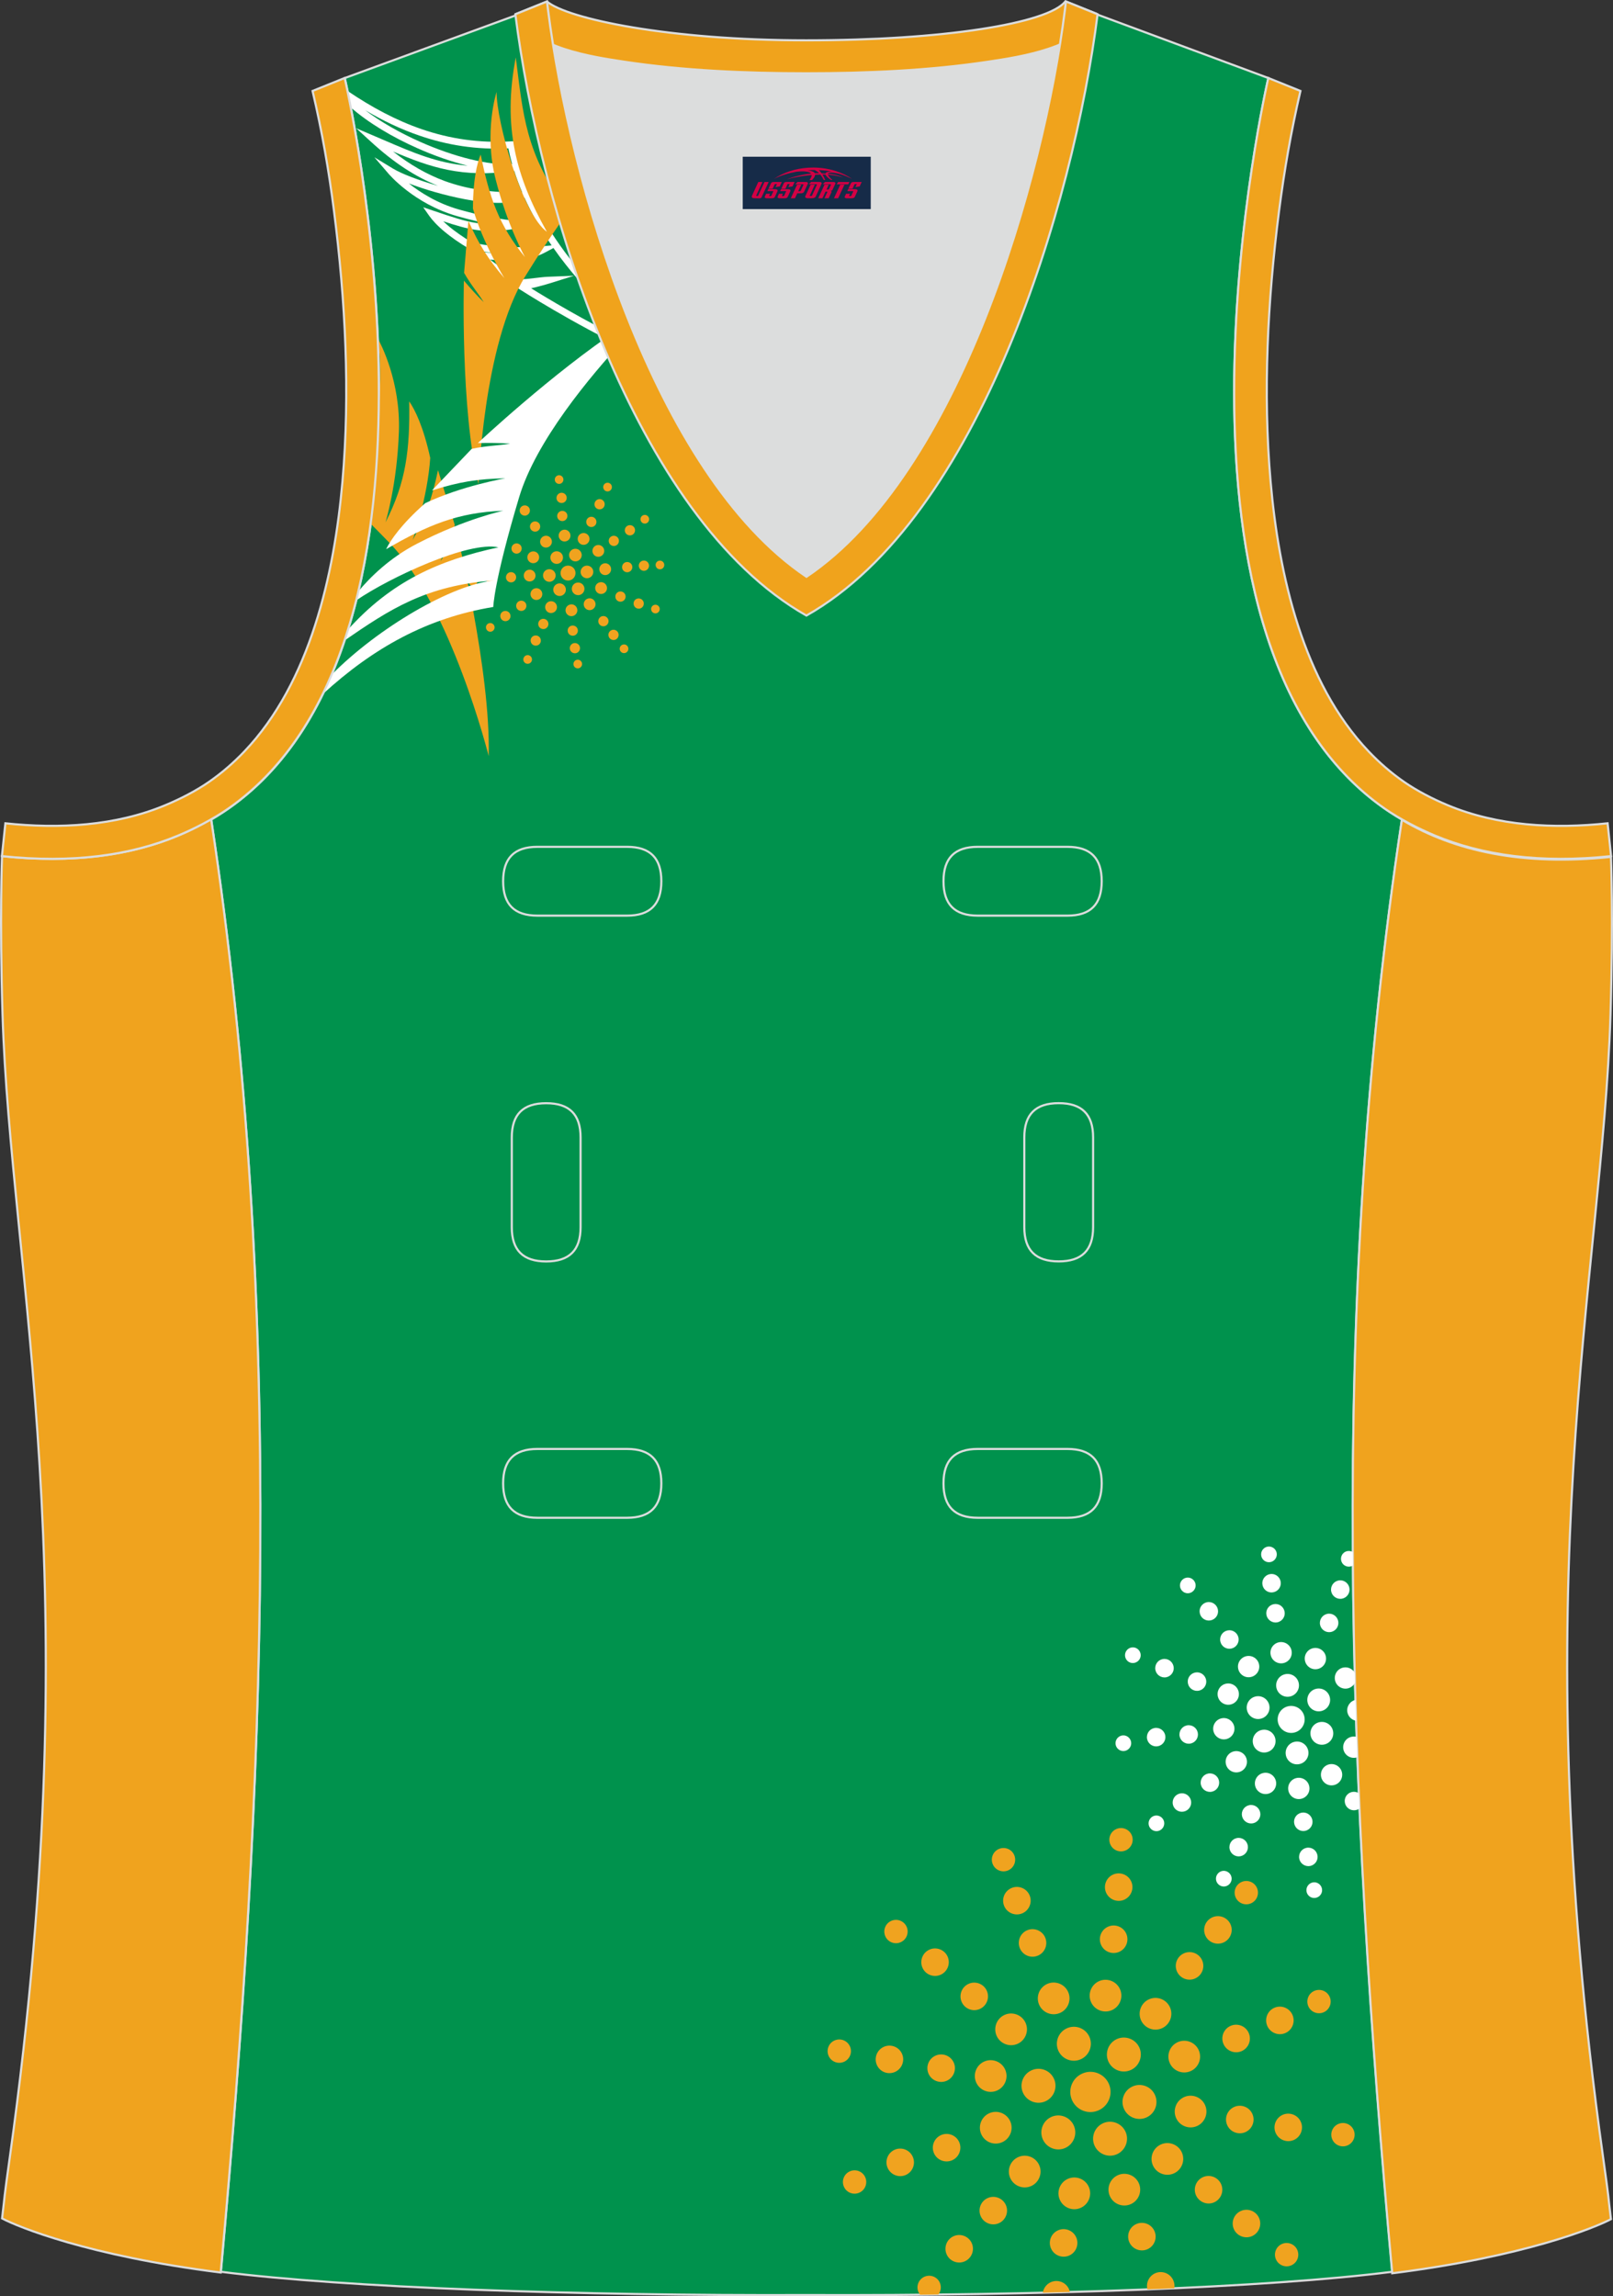 <?xml version="1.0" encoding="utf-8"?>
<!-- Generator: Adobe Illustrator 19.0.0, SVG Export Plug-In . SVG Version: 6.00 Build 0)  -->
<svg xmlns="http://www.w3.org/2000/svg" xmlns:xlink="http://www.w3.org/1999/xlink" version="1.1" id="图层_1" x="0px" y="0px" width="302.41px" height="430.42px" viewBox="0 0 302.41 430.42" enable-background="new 0 0 302.41 430.42" xml:space="preserve">
<rect x="0" y="0" width="302.41" height="430.42" fill="#333333" stroke="none"/>
<g id="XMLID_20_">
	<path id="XMLID_23_" fill="#00924D" stroke="#DCDDDD" stroke-width="0.4" stroke-miterlimit="22.926" d="M101.8,1.01L64.64,14.63   c0,0,25.43,109.52-25.04,139.01c13.91,91.93,10.01,182.4,1.81,272.21c23.36,2.98,66.59,4.52,109.81,4.36   c43.22,0.17,86.44-1.37,109.81-4.36c-8.2-89.81-12.11-180.28,1.81-272.21c-50.47-29.5-25.04-139.01-25.04-139.01l-37-13.73   l-11.74,8.47l-40.26,2.38l-33.12-3.11L101.8,1.01z"/>
	<path fill="#DCDDDD" d="M151.21,108.12c26.92-18.11,42.35-67.47,47.53-99.78c-4.43,1.88-9.9,2.69-13.42,3.22   c-11.14,1.68-22.91,2.18-34.17,2.18c-11.26,0-23.02-0.5-34.17-2.18c-3.48-0.52-8.88-1.32-13.28-3.16   C108.88,40.71,124.31,90.02,151.21,108.12z"/>
	<path fill="#F0A31E" stroke="#DCDDDD" stroke-width="0.4" stroke-miterlimit="22.926" d="M262.83,153.67   c9.87,5.89,22.68,8.69,39.2,6.95c0,0,0.46,11.69-0.09,29.57c-1.51,49.08-16.57,105.44-1.41,214.04c1.31,9.36,0.84,6.4,1.49,11.76   c-3,1.58-16.16,7.01-41,10.14C252.81,336.24,248.89,245.69,262.83,153.67z"/>
	<path fill="#F0A31C" stroke="#DCDDDD" stroke-width="0.4" stroke-miterlimit="22.926" d="M205.5,2.55l-0.13,0.28   c-2.78,6.16-14.16,7.84-20.06,8.73c-11.14,1.68-22.91,2.18-34.17,2.18c-11.26,0-23.02-0.5-34.17-2.18   c-5.9-0.89-17.28-2.56-20.06-8.73L96.81,2.6c1.13-0.45,1.64-0.66,5.74-2.31c3.85,3.24,22.89,7.27,48.59,7.27s45.26-3.15,48.59-7.27   l0.15,0.01C204.02,1.96,202.5,1.35,205.5,2.55z"/>
	<g>
		<path fill="#F0A31F" d="M195.52,401.05c-0.73-1.6-0.02-3.49,1.57-4.22s3.49-0.02,4.22,1.58c0.73,1.6,0.02,3.49-1.57,4.22    S196.25,402.65,195.52,401.05L195.52,401.05z M172.49,430.15c1.15-0.01,2.3-0.02,3.44-0.04c0.48-0.62,0.6-1.48,0.26-2.24    c-0.5-1.1-1.8-1.58-2.9-1.08s-1.58,1.8-1.08,2.9C172.28,429.86,172.38,430.01,172.49,430.15L172.49,430.15z M195.51,429.77    c1.71-0.04,3.4-0.08,5.08-0.13c-0.04-0.18-0.1-0.37-0.18-0.55c-0.59-1.3-2.12-1.87-3.42-1.28    C196.17,428.19,195.64,428.94,195.51,429.77L195.51,429.77z M215.12,429.15c1.7-0.07,3.38-0.14,5.04-0.21    c0.09-0.5,0.03-1.02-0.2-1.52c-0.59-1.3-2.12-1.87-3.42-1.28C215.39,426.68,214.81,427.96,215.12,429.15L215.12,429.15z     M186.15,349.51c-0.5-1.1-0.02-2.4,1.08-2.9s2.4-0.02,2.9,1.08c0.5,1.1,0.02,2.4-1.08,2.9S186.65,350.61,186.15,349.51    L186.15,349.51z M208.18,345.77c-0.5-1.1-0.02-2.4,1.08-2.9c1.1-0.5,2.4-0.02,2.9,1.08c0.5,1.1,0.02,2.4-1.08,2.9    S208.68,346.87,208.18,345.77L208.18,345.77z M231.67,355.69c-0.5-1.1-0.02-2.4,1.08-2.9s2.4-0.02,2.9,1.08s0.02,2.4-1.08,2.9    S232.17,356.79,231.67,355.69L231.67,355.69z M245.3,376.11c-0.5-1.1-0.02-2.4,1.08-2.9s2.4-0.02,2.9,1.08s0.02,2.4-1.08,2.9    S245.8,377.21,245.3,376.11L245.3,376.11z M249.79,401.06c-0.5-1.1-0.02-2.4,1.08-2.9s2.4-0.02,2.9,1.08s0.02,2.4-1.08,2.9    S250.29,402.16,249.79,401.06L249.79,401.06z M239.23,423.55c-0.5-1.1-0.02-2.4,1.08-2.9c1.1-0.5,2.4-0.02,2.9,1.08    c0.5,1.1,0.02,2.4-1.08,2.9S239.73,424.65,239.23,423.55L239.23,423.55z M158.23,409.93c-0.5-1.1-0.02-2.4,1.08-2.9    s2.4-0.02,2.9,1.08c0.5,1.1,0.02,2.4-1.08,2.9C160.03,411.52,158.73,411.03,158.23,409.93L158.23,409.93z M155.36,385.4    c-0.5-1.1-0.02-2.4,1.08-2.9s2.4-0.02,2.9,1.08c0.5,1.1,0.02,2.4-1.08,2.9C157.16,386.98,155.86,386.5,155.36,385.4L155.36,385.4z     M165.99,362.98c-0.5-1.1-0.02-2.4,1.08-2.9s2.4-0.02,2.9,1.08c0.5,1.1,0.02,2.4-1.08,2.9    C167.79,364.57,166.49,364.08,165.99,362.98L165.99,362.98z M188.3,357.36c-0.59-1.3-0.02-2.83,1.28-3.42    c1.29-0.59,2.83-0.02,3.42,1.27s0.02,2.83-1.27,3.42S188.89,358.66,188.3,357.36L188.3,357.36z M207.39,354.82    c-0.59-1.3-0.02-2.83,1.27-3.42c1.3-0.59,2.83-0.02,3.42,1.27s0.02,2.83-1.27,3.42S207.98,356.11,207.39,354.82L207.39,354.82z     M225.99,362.84c-0.59-1.3-0.02-2.83,1.28-3.42c1.29-0.59,2.83-0.02,3.42,1.27s0.02,2.83-1.27,3.42S226.58,364.14,225.99,362.84    L225.99,362.84z M237.61,379.8c-0.59-1.3-0.02-2.83,1.27-3.42c1.3-0.59,2.83-0.02,3.42,1.28s0.02,2.83-1.27,3.42    C239.73,381.67,238.2,381.1,237.61,379.8L237.61,379.8z M239.18,399.86c-0.59-1.3-0.02-2.83,1.27-3.42s2.83-0.02,3.42,1.27    s0.02,2.83-1.27,3.42C241.31,401.72,239.78,401.15,239.18,399.86L239.18,399.86z M231.34,417.88c-0.59-1.3-0.02-2.83,1.28-3.42    c1.3-0.59,2.83-0.02,3.42,1.27c0.59,1.3,0.02,2.83-1.27,3.42S231.93,419.18,231.34,417.88L231.34,417.88z M177.49,422.61    c-0.59-1.3-0.02-2.83,1.27-3.42s2.83-0.02,3.42,1.27s0.02,2.83-1.27,3.42S178.08,423.91,177.49,422.61L177.49,422.61z     M166.43,406.41c-0.59-1.3-0.02-2.83,1.27-3.42c1.3-0.59,2.83-0.02,3.42,1.28s0.02,2.83-1.27,3.42    C168.55,408.28,167.02,407.7,166.43,406.41L166.43,406.41z M164.41,387.11c-0.59-1.3-0.02-2.83,1.27-3.42    c1.3-0.59,2.83-0.02,3.42,1.27s0.02,2.83-1.28,3.42S165,388.41,164.41,387.11L164.41,387.11z M172.96,368.89    c-0.59-1.3-0.02-2.83,1.27-3.42s2.83-0.02,3.42,1.27s0.02,2.83-1.27,3.42C175.08,370.75,173.55,370.18,172.96,368.89    L172.96,368.89z M191.24,365.28c-0.59-1.3-0.02-2.83,1.27-3.42s2.83-0.02,3.42,1.28s0.02,2.83-1.28,3.42    C193.36,367.15,191.83,366.58,191.24,365.28L191.24,365.28z M206.44,364.59c-0.59-1.3-0.02-2.83,1.28-3.42    c1.29-0.59,2.83-0.02,3.42,1.27c0.59,1.3,0.02,2.83-1.27,3.42S207.03,365.89,206.44,364.59L206.44,364.59z M220.67,369.58    c-0.59-1.3-0.02-2.83,1.28-3.42s2.83-0.02,3.42,1.28s0.02,2.83-1.28,3.42C222.79,371.45,221.26,370.88,220.67,369.58    L220.67,369.58z M229.4,383.19c-0.59-1.3-0.02-2.83,1.28-3.42c1.3-0.59,2.83-0.02,3.42,1.28c0.59,1.3,0.02,2.83-1.27,3.42    S229.99,384.49,229.4,383.19L229.4,383.19z M230.09,398.38c-0.59-1.3-0.02-2.83,1.28-3.42c1.29-0.59,2.83-0.02,3.42,1.28    c0.59,1.3,0.02,2.83-1.27,3.42S230.68,399.68,230.09,398.38L230.09,398.38z M224.24,411.54c-0.59-1.3-0.02-2.83,1.27-3.42    s2.83-0.02,3.42,1.28c0.59,1.3,0.02,2.83-1.27,3.42S224.84,412.83,224.24,411.54L224.24,411.54z M211.74,420.33    c-0.59-1.3-0.02-2.83,1.27-3.42c1.3-0.59,2.83-0.02,3.42,1.28c0.59,1.3,0.02,2.83-1.27,3.42    C213.87,422.2,212.33,421.63,211.74,420.33L211.74,420.33z M197.06,421.51c-0.59-1.3-0.02-2.83,1.28-3.42    c1.29-0.59,2.83-0.02,3.42,1.28c0.59,1.3,0.02,2.83-1.27,3.42C199.18,423.38,197.65,422.8,197.06,421.51L197.06,421.51z     M183.88,415.46c-0.59-1.3-0.02-2.83,1.27-3.42s2.83-0.02,3.42,1.27s0.02,2.83-1.27,3.42S184.47,416.75,183.88,415.46    L183.88,415.46z M175.12,403.66c-0.59-1.3-0.02-2.83,1.28-3.42c1.29-0.59,2.83-0.02,3.42,1.27s0.02,2.83-1.27,3.42    S175.71,404.96,175.12,403.66L175.12,403.66z M174.1,388.76c-0.59-1.3-0.02-2.83,1.28-3.42c1.29-0.59,2.83-0.02,3.42,1.27    s0.02,2.83-1.27,3.42S174.69,390.05,174.1,388.76L174.1,388.76z M180.31,375.3c-0.59-1.3-0.02-2.83,1.27-3.42s2.83-0.02,3.42,1.27    s0.02,2.83-1.27,3.42C182.43,377.17,180.9,376.59,180.31,375.3L180.31,375.3z M186.86,381.64c-0.68-1.49-0.02-3.26,1.47-3.94    c1.49-0.68,3.26-0.02,3.94,1.47c0.68,1.49,0.02,3.26-1.47,3.94C189.31,383.79,187.54,383.13,186.86,381.64L186.86,381.64z     M194.84,375.84c-0.68-1.49-0.02-3.26,1.47-3.94s3.26-0.02,3.94,1.47c0.68,1.49,0.02,3.26-1.47,3.94    C197.29,377.99,195.53,377.33,194.84,375.84L194.84,375.84z M204.56,375.32c-0.68-1.49-0.02-3.26,1.47-3.94s3.26-0.02,3.94,1.47    c0.68,1.49,0.02,3.26-1.47,3.94C207,377.47,205.24,376.81,204.56,375.32L204.56,375.32z M213.93,378.72    c-0.68-1.49-0.02-3.26,1.47-3.94c1.49-0.68,3.26-0.02,3.94,1.47c0.68,1.49,0.02,3.26-1.47,3.94    C216.38,380.87,214.62,380.22,213.93,378.72L213.93,378.72z M219.32,386.75c-0.68-1.49-0.02-3.26,1.47-3.94    c1.49-0.68,3.26-0.02,3.94,1.47c0.68,1.49,0.02,3.26-1.47,3.94C221.77,388.9,220,388.24,219.32,386.75L219.32,386.75z     M220.51,397.05c-0.68-1.49-0.02-3.26,1.47-3.94c1.49-0.68,3.26-0.02,3.94,1.47c0.68,1.49,0.02,3.26-1.47,3.94    C222.95,399.2,221.19,398.54,220.51,397.05L220.51,397.05z M216.16,405.93c-0.68-1.49-0.02-3.26,1.47-3.94    c1.49-0.68,3.26-0.02,3.94,1.47c0.68,1.49,0.02,3.26-1.47,3.94C218.6,408.08,216.84,407.42,216.16,405.93L216.16,405.93z     M208.09,411.69c-0.68-1.49-0.02-3.26,1.47-3.94c1.49-0.68,3.26-0.02,3.94,1.47c0.68,1.49,0.02,3.26-1.47,3.94    C210.54,413.84,208.77,413.19,208.09,411.69L208.09,411.69z M198.71,412.38c-0.68-1.49-0.02-3.26,1.47-3.94s3.26-0.02,3.94,1.47    c0.68,1.49,0.02,3.26-1.47,3.94C201.16,414.54,199.39,413.88,198.71,412.38L198.71,412.38z M189.41,408.3    c-0.68-1.49-0.02-3.26,1.47-3.94c1.49-0.68,3.26-0.02,3.94,1.47c0.68,1.49,0.02,3.26-1.47,3.94    C191.86,410.45,190.09,409.79,189.41,408.3L189.41,408.3z M183.98,400.08c-0.68-1.49-0.02-3.26,1.47-3.94    c1.49-0.68,3.26-0.02,3.94,1.47c0.68,1.49,0.02,3.26-1.47,3.94C186.42,402.23,184.66,401.58,183.98,400.08L183.98,400.08z     M183.03,390.39c-0.68-1.49-0.02-3.26,1.47-3.94c1.49-0.68,3.26-0.02,3.94,1.47c0.68,1.49,0.02,3.26-1.47,3.94    C185.48,392.54,183.71,391.88,183.03,390.39L183.03,390.39z M201,393.71c0.87,1.89,3.1,2.73,5,1.86c1.9-0.86,2.73-3.1,1.87-5    c-0.87-1.89-3.1-2.73-5-1.86C200.97,389.57,200.14,391.81,201,393.71L201,393.71z M205.22,402.23c-0.73-1.6-0.02-3.49,1.57-4.22    s3.49-0.02,4.22,1.57s0.02,3.49-1.57,4.22S205.95,403.83,205.22,402.23L205.22,402.23z M210.74,395.34    c0.73,1.6,2.62,2.3,4.22,1.57c1.6-0.73,2.3-2.62,1.57-4.22s-2.62-2.3-4.22-1.57S210.01,393.74,210.74,395.34L210.74,395.34z     M207.81,386.45c-0.73-1.6-0.02-3.49,1.57-4.22s3.49-0.02,4.22,1.57s0.02,3.49-1.57,4.22S208.54,388.05,207.81,386.45    L207.81,386.45z M198.43,384.43c-0.73-1.6-0.02-3.49,1.58-4.22c1.6-0.73,3.49-0.03,4.22,1.57c0.73,1.6,0.02,3.49-1.57,4.22    S199.16,386.03,198.43,384.43L198.43,384.43z M191.8,392.31c-0.73-1.6-0.02-3.49,1.58-4.22c1.6-0.73,3.49-0.03,4.22,1.57    c0.73,1.6,0.02,3.49-1.57,4.22S192.53,393.91,191.8,392.31z"/>
		<path fill="#FFFFFF" d="M234.91,326.81c-0.24-1.16,0.5-2.29,1.66-2.53s2.29,0.5,2.53,1.66s-0.5,2.29-1.66,2.53    C236.28,328.71,235.15,327.97,234.91,326.81L234.91,326.81z M254.89,338.99c-0.04-0.95-0.08-1.9-0.13-2.85    c-0.37-0.23-0.82-0.32-1.27-0.23c-0.94,0.19-1.54,1.11-1.34,2.05c0.19,0.94,1.11,1.54,2.05,1.35    C254.46,339.25,254.69,339.14,254.89,338.99L254.89,338.99z M254.49,329.39c-0.05-1.27-0.09-2.53-0.14-3.8    c-0.3-0.08-0.62-0.1-0.94-0.03c-1.08,0.22-1.77,1.28-1.55,2.36c0.23,1.08,1.28,1.77,2.36,1.55    C254.32,329.45,254.41,329.42,254.49,329.39L254.49,329.39z M254.25,322.56c-0.04-1.3-0.08-2.61-0.12-3.91    c-1.06,0.24-1.73,1.29-1.51,2.35C252.8,321.83,253.46,322.43,254.25,322.56L254.25,322.56z M254.04,315.42l-0.05-1.85    c-0.41-0.74-1.27-1.16-2.15-0.98c-1.08,0.22-1.77,1.28-1.55,2.36c0.22,1.08,1.28,1.77,2.36,1.55    C253.28,316.36,253.78,315.95,254.04,315.42L254.04,315.42z M253.65,293.46c-0.01-0.84-0.02-1.68-0.02-2.52    c-0.3-0.18-0.67-0.25-1.05-0.18c-0.79,0.16-1.3,0.94-1.14,1.74c0.17,0.8,0.94,1.31,1.74,1.14    C253.35,293.61,253.51,293.55,253.65,293.46L253.65,293.46z M236.47,291.67c-0.17-0.8,0.35-1.57,1.14-1.74    c0.79-0.16,1.57,0.35,1.74,1.14c0.16,0.8-0.35,1.57-1.14,1.74C237.41,292.98,236.63,292.46,236.47,291.67L236.47,291.67z     M244.96,354.61c-0.16-0.8,0.35-1.57,1.14-1.74s1.57,0.35,1.74,1.14c0.17,0.8-0.35,1.57-1.14,1.74S245.12,355.41,244.96,354.61    L244.96,354.61z M228,352.46c-0.16-0.8,0.35-1.57,1.14-1.74c0.79-0.16,1.57,0.35,1.74,1.14c0.17,0.79-0.35,1.57-1.14,1.74    C228.95,353.76,228.17,353.26,228,352.46L228,352.46z M215.37,342.09c-0.16-0.79,0.35-1.57,1.14-1.74    c0.79-0.16,1.57,0.35,1.74,1.14c0.16,0.8-0.35,1.57-1.14,1.74C216.32,343.39,215.54,342.88,215.37,342.09L215.37,342.09z     M209.17,327.07c-0.16-0.8,0.35-1.57,1.14-1.74s1.57,0.35,1.74,1.14s-0.35,1.57-1.14,1.74S209.34,327.86,209.17,327.07    L209.17,327.07z M210.95,310.57c-0.16-0.8,0.35-1.57,1.14-1.74s1.57,0.35,1.74,1.14c0.17,0.8-0.35,1.57-1.14,1.74    C211.89,311.88,211.12,311.37,210.95,310.57L210.95,310.57z M221.25,297.49c-0.16-0.8,0.35-1.57,1.14-1.74s1.57,0.35,1.74,1.14    s-0.35,1.57-1.14,1.74S221.42,298.28,221.25,297.49L221.25,297.49z M236.7,297.13c-0.2-0.94,0.41-1.85,1.34-2.05    c0.94-0.2,1.85,0.41,2.05,1.34c0.2,0.94-0.41,1.86-1.35,2.05C237.81,298.67,236.89,298.07,236.7,297.13L236.7,297.13z     M249.58,298.32c-0.19-0.94,0.41-1.85,1.35-2.05c0.94-0.19,1.85,0.41,2.05,1.35c0.19,0.94-0.41,1.86-1.35,2.05    S249.77,299.25,249.58,298.32L249.58,298.32z M243.59,348.43c-0.19-0.94,0.41-1.86,1.35-2.05s1.85,0.41,2.05,1.35    s-0.41,1.85-1.35,2.05C244.7,349.96,243.78,349.36,243.59,348.43L243.59,348.43z M230.53,346.6c-0.19-0.94,0.41-1.86,1.35-2.05    s1.85,0.41,2.05,1.35c0.19,0.94-0.41,1.85-1.35,2.05C231.64,348.14,230.73,347.54,230.53,346.6L230.53,346.6z M219.89,338.24    c-0.19-0.94,0.41-1.85,1.35-2.05c0.94-0.2,1.85,0.41,2.05,1.34c0.2,0.94-0.41,1.86-1.34,2.05    C221,339.78,220.08,339.18,219.89,338.24L219.89,338.24z M215.06,325.98c-0.19-0.94,0.41-1.86,1.35-2.05s1.85,0.41,2.05,1.35    c0.19,0.94-0.41,1.85-1.35,2.05C216.17,327.52,215.26,326.92,215.06,325.98L215.06,325.98z M216.62,313.05    c-0.19-0.94,0.41-1.86,1.35-2.05s1.85,0.41,2.05,1.35s-0.41,1.85-1.35,2.05C217.73,314.59,216.81,313.98,216.62,313.05    L216.62,313.05z M224.94,302.39c-0.2-0.94,0.41-1.85,1.34-2.05c0.94-0.19,1.85,0.41,2.05,1.35c0.2,0.94-0.41,1.86-1.35,2.05    C226.05,303.93,225.13,303.33,224.94,302.39L224.94,302.39z M237.44,302.76c-0.2-0.94,0.41-1.86,1.34-2.05    c0.94-0.2,1.85,0.41,2.05,1.35c0.2,0.94-0.41,1.85-1.35,2.05C238.56,304.29,237.64,303.69,237.44,302.76L237.44,302.76z     M247.49,304.57c-0.19-0.94,0.41-1.85,1.35-2.05c0.94-0.19,1.85,0.41,2.05,1.35c0.19,0.94-0.41,1.85-1.35,2.05    C248.61,306.11,247.69,305.51,247.49,304.57L247.49,304.57z M242.65,341.85c-0.2-0.94,0.41-1.86,1.34-2.05    c0.94-0.2,1.85,0.41,2.05,1.35c0.2,0.94-0.41,1.85-1.35,2.05C243.77,343.39,242.85,342.79,242.65,341.85L242.65,341.85z     M232.86,340.43c-0.2-0.94,0.41-1.85,1.35-2.05c0.94-0.19,1.85,0.41,2.05,1.35c0.2,0.94-0.41,1.85-1.34,2.05    C233.98,341.97,233.06,341.37,232.86,340.43L232.86,340.43z M225.14,334.51c-0.19-0.94,0.41-1.85,1.35-2.05    c0.94-0.19,1.85,0.41,2.05,1.35c0.19,0.94-0.41,1.86-1.35,2.05S225.33,335.44,225.14,334.51L225.14,334.51z M221.16,325.48    c-0.19-0.94,0.41-1.85,1.35-2.05c0.94-0.19,1.85,0.41,2.05,1.35c0.19,0.94-0.41,1.86-1.35,2.05S221.36,326.41,221.16,325.48    L221.16,325.48z M222.72,315.57c-0.2-0.94,0.41-1.86,1.35-2.05c0.94-0.2,1.85,0.41,2.05,1.35c0.2,0.94-0.41,1.85-1.34,2.05    C223.83,317.11,222.91,316.51,222.72,315.57L222.72,315.57z M228.79,307.68c-0.19-0.94,0.41-1.86,1.35-2.05    c0.94-0.2,1.85,0.41,2.05,1.35c0.19,0.94-0.41,1.85-1.35,2.05C229.9,309.22,228.98,308.62,228.79,307.68L228.79,307.68z     M232.14,312.81c-0.23-1.08,0.47-2.14,1.55-2.36c1.08-0.22,2.14,0.47,2.36,1.55c0.23,1.08-0.47,2.14-1.55,2.36    C233.42,314.59,232.36,313.89,232.14,312.81L232.14,312.81z M238.23,310.21c-0.23-1.08,0.47-2.14,1.55-2.36    c1.08-0.22,2.14,0.47,2.36,1.55c0.23,1.08-0.47,2.14-1.55,2.36C239.51,311.98,238.45,311.29,238.23,310.21L238.23,310.21z     M244.66,311.31c-0.23-1.08,0.47-2.14,1.55-2.36c1.08-0.22,2.14,0.47,2.36,1.55c0.22,1.08-0.47,2.14-1.55,2.36    C245.94,313.09,244.89,312.39,244.66,311.31L244.66,311.31z M247.69,333.08c-0.22-1.08,0.47-2.14,1.55-2.36    c1.08-0.22,2.13,0.47,2.36,1.55c0.22,1.08-0.47,2.14-1.55,2.36C248.97,334.86,247.92,334.16,247.69,333.08L247.69,333.08z     M241.55,335.65c-0.23-1.08,0.47-2.14,1.55-2.36c1.08-0.22,2.14,0.47,2.36,1.55c0.23,1.08-0.47,2.14-1.55,2.36    C242.83,337.43,241.77,336.73,241.55,335.65L241.55,335.65z M235.31,334.71c-0.22-1.08,0.47-2.14,1.55-2.36    c1.08-0.23,2.13,0.47,2.36,1.55c0.22,1.08-0.47,2.14-1.55,2.36C236.59,336.48,235.53,335.79,235.31,334.71L235.31,334.71z     M229.83,330.65c-0.23-1.08,0.47-2.14,1.55-2.36c1.08-0.22,2.14,0.47,2.36,1.55c0.23,1.08-0.47,2.14-1.55,2.36    C231.11,332.42,230.05,331.73,229.83,330.65L229.83,330.65z M227.49,324.46c-0.22-1.08,0.47-2.14,1.55-2.36    c1.08-0.23,2.13,0.47,2.36,1.55c0.22,1.08-0.47,2.14-1.55,2.36C228.78,326.23,227.72,325.53,227.49,324.46L227.49,324.46z     M228.32,317.97c-0.23-1.08,0.47-2.14,1.55-2.36c1.08-0.22,2.14,0.47,2.36,1.55c0.23,1.08-0.47,2.14-1.55,2.36    C229.6,319.74,228.55,319.05,228.32,317.97L228.32,317.97z M239.59,322.82c0.29,1.37,1.63,2.25,2.99,1.97    c1.37-0.28,2.25-1.62,1.97-2.99c-0.28-1.37-1.62-2.25-2.99-1.97C240.19,320.11,239.31,321.45,239.59,322.82L239.59,322.82z     M241.08,329.03c-0.24-1.16,0.5-2.29,1.66-2.53c1.16-0.24,2.29,0.5,2.53,1.66c0.24,1.15-0.5,2.29-1.66,2.52    C242.45,330.93,241.32,330.19,241.08,329.03L241.08,329.03z M245.73,325.35c0.24,1.16,1.37,1.9,2.53,1.66    c1.16-0.24,1.9-1.37,1.66-2.53c-0.24-1.16-1.37-1.9-2.53-1.66C246.23,323.06,245.49,324.19,245.73,325.35L245.73,325.35z     M245.14,319.09c-0.24-1.16,0.5-2.29,1.66-2.53s2.29,0.5,2.53,1.66s-0.5,2.29-1.66,2.53    C246.51,320.99,245.38,320.24,245.14,319.09L245.14,319.09z M239.3,316.36c-0.24-1.16,0.5-2.29,1.66-2.53    c1.16-0.24,2.29,0.5,2.53,1.66c0.24,1.16-0.5,2.29-1.66,2.53C240.67,318.26,239.54,317.52,239.3,316.36L239.3,316.36z     M233.78,320.53c-0.24-1.16,0.5-2.29,1.66-2.53c1.16-0.24,2.29,0.5,2.53,1.66c0.24,1.16-0.5,2.29-1.66,2.53    C235.15,322.43,234.02,321.69,233.78,320.53z"/>
		<path fill="#F0A31F" d="M104.18,103.35c0.65-0.1,1.26,0.34,1.36,0.98c0.1,0.65-0.34,1.25-0.98,1.36c-0.65,0.1-1.26-0.34-1.36-0.98    C103.1,104.06,103.54,103.45,104.18,103.35L104.18,103.35L104.18,103.35z M123.6,105.1c0.44-0.07,0.86,0.23,0.93,0.68    c0.07,0.44-0.23,0.86-0.67,0.93c-0.44,0.07-0.86-0.23-0.93-0.68C122.85,105.59,123.15,105.17,123.6,105.1L123.6,105.1L123.6,105.1    z M122.75,113.37c0.44-0.07,0.86,0.23,0.93,0.67c0.07,0.44-0.23,0.86-0.67,0.93c-0.44,0.07-0.86-0.23-0.93-0.68    C122.01,113.86,122.31,113.44,122.75,113.37L122.75,113.37L122.75,113.37z M116.87,120.81c0.44-0.07,0.86,0.23,0.93,0.68    c0.07,0.44-0.23,0.86-0.68,0.93c-0.44,0.07-0.86-0.23-0.93-0.68C116.12,121.3,116.42,120.88,116.87,120.81L116.87,120.81    L116.87,120.81z M108.19,123.67c0.44-0.07,0.86,0.23,0.93,0.68c0.07,0.44-0.23,0.86-0.67,0.93c-0.44,0.07-0.86-0.23-0.93-0.67    S107.75,123.74,108.19,123.67L108.19,123.67L108.19,123.67z M98.8,122.81c0.44-0.07,0.86,0.23,0.93,0.68    c0.07,0.44-0.23,0.86-0.68,0.93c-0.44,0.07-0.86-0.23-0.93-0.68C98.06,123.3,98.36,122.88,98.8,122.81L98.8,122.81L98.8,122.81z     M91.79,116.8c0.44-0.07,0.86,0.23,0.93,0.68c0.07,0.44-0.23,0.86-0.67,0.93c-0.44,0.07-0.86-0.23-0.93-0.68    C91.04,117.29,91.34,116.87,91.79,116.8L91.79,116.8L91.79,116.8z M88.54,108.21c0.44-0.07,0.86,0.23,0.93,0.68    c0.07,0.44-0.23,0.86-0.68,0.93c-0.44,0.07-0.86-0.23-0.93-0.68C87.8,108.7,88.1,108.28,88.54,108.21L88.54,108.21L88.54,108.21z     M90.16,98.88c0.44-0.07,0.86,0.23,0.93,0.68c0.07,0.44-0.23,0.86-0.67,0.93c-0.44,0.07-0.86-0.23-0.93-0.67    C89.41,99.37,89.72,98.95,90.16,98.88L90.16,98.88L90.16,98.88z M96.22,92.15c0.44-0.07,0.86,0.23,0.93,0.68    c0.07,0.44-0.23,0.86-0.68,0.93c-0.44,0.07-0.86-0.23-0.93-0.68C95.48,92.64,95.78,92.22,96.22,92.15L96.22,92.15L96.22,92.15z     M104.69,89.09c0.44-0.07,0.86,0.23,0.93,0.68c0.07,0.44-0.23,0.86-0.67,0.93c-0.44,0.07-0.86-0.23-0.93-0.68    C103.95,89.59,104.25,89.17,104.69,89.09L104.69,89.09L104.69,89.09z M113.78,90.5c0.44-0.07,0.86,0.23,0.93,0.68    c0.07,0.44-0.23,0.86-0.68,0.93s-0.86-0.23-0.93-0.68C113.03,90.99,113.33,90.57,113.78,90.5L113.78,90.5L113.78,90.5z     M120.76,96.53c0.44-0.07,0.86,0.23,0.93,0.68c0.07,0.44-0.23,0.86-0.67,0.93c-0.44,0.07-0.86-0.23-0.93-0.68    C120.02,97.02,120.32,96.6,120.76,96.53L120.76,96.53L120.76,96.53z M120.57,105.09c0.53-0.08,1.02,0.27,1.1,0.8    c0.08,0.52-0.27,1.01-0.79,1.1s-1.02-0.27-1.1-0.8C119.69,105.67,120.04,105.18,120.57,105.09L120.57,105.09L120.57,105.09z     M119.59,112.19c0.52-0.08,1.02,0.27,1.1,0.8s-0.27,1.02-0.79,1.1s-1.02-0.27-1.1-0.8C118.71,112.76,119.06,112.27,119.59,112.19    L119.59,112.19L119.59,112.19z M114.87,118.06c0.52-0.08,1.02,0.27,1.1,0.8c0.08,0.52-0.27,1.02-0.79,1.1    c-0.53,0.08-1.02-0.27-1.1-0.8C113.99,118.64,114.34,118.15,114.87,118.06L114.87,118.06L114.87,118.06z M107.63,120.55    c0.52-0.08,1.02,0.27,1.1,0.8c0.08,0.52-0.27,1.02-0.79,1.1s-1.02-0.27-1.1-0.8C106.75,121.13,107.11,120.63,107.63,120.55    L107.63,120.55L107.63,120.55z M100.29,119.13c0.52-0.08,1.02,0.27,1.1,0.79c0.09,0.53-0.27,1.02-0.79,1.1    c-0.53,0.08-1.02-0.27-1.1-0.8C99.4,119.7,99.76,119.21,100.29,119.13L100.29,119.13L100.29,119.13z M94.6,114.53    c0.52-0.08,1.02,0.27,1.1,0.8c0.09,0.52-0.27,1.02-0.79,1.1c-0.52,0.08-1.02-0.27-1.1-0.8C93.72,115.1,94.07,114.61,94.6,114.53    L94.6,114.53L94.6,114.53z M92,107.61c0.52-0.08,1.02,0.27,1.1,0.8c0.08,0.52-0.27,1.02-0.8,1.1c-0.52,0.08-1.02-0.27-1.1-0.8    C91.12,108.18,91.48,107.69,92,107.61L92,107.61L92,107.61z M93.34,100.43c0.52-0.08,1.02,0.27,1.1,0.8s-0.27,1.02-0.8,1.1    c-0.52,0.09-1.02-0.27-1.1-0.79C92.46,101,92.81,100.51,93.34,100.43L93.34,100.43L93.34,100.43z M98.24,94.75    c0.52-0.08,1.02,0.27,1.1,0.8c0.08,0.52-0.28,1.02-0.8,1.1c-0.52,0.08-1.02-0.27-1.1-0.8C97.36,95.32,97.71,94.83,98.24,94.75    L98.24,94.75L98.24,94.75z M105.14,92.38c0.52-0.08,1.02,0.27,1.1,0.8c0.08,0.52-0.27,1.02-0.8,1.1c-0.52,0.08-1.02-0.27-1.1-0.8    C104.27,92.96,104.62,92.47,105.14,92.38L105.14,92.38L105.14,92.38z M112.26,93.57c0.52-0.08,1.02,0.27,1.1,0.8    s-0.27,1.02-0.8,1.1c-0.52,0.08-1.02-0.27-1.1-0.8C111.39,94.15,111.74,93.66,112.26,93.57L112.26,93.57L112.26,93.57z     M117.95,98.45c0.53-0.08,1.02,0.27,1.1,0.8c0.08,0.52-0.27,1.02-0.8,1.1c-0.52,0.08-1.02-0.27-1.1-0.8    C117.07,99.02,117.43,98.53,117.95,98.45L117.95,98.45L117.95,98.45z M117.44,105.36c0.52-0.08,1.02,0.27,1.1,0.8    c0.08,0.52-0.27,1.01-0.8,1.1c-0.52,0.08-1.02-0.27-1.1-0.79C116.56,105.93,116.91,105.44,117.44,105.36L117.44,105.36    L117.44,105.36z M116.18,110.88c0.52-0.08,1.02,0.27,1.1,0.8c0.08,0.52-0.27,1.02-0.8,1.1c-0.52,0.09-1.02-0.27-1.1-0.8    S115.65,110.96,116.18,110.88L116.18,110.88L116.18,110.88z M112.98,115.49c0.52-0.08,1.02,0.27,1.1,0.8    c0.08,0.52-0.27,1.01-0.8,1.1c-0.52,0.08-1.02-0.27-1.1-0.8C112.1,116.06,112.46,115.57,112.98,115.49L112.98,115.49    L112.98,115.49z M107.23,117.27c0.52-0.08,1.02,0.27,1.1,0.79c0.08,0.52-0.27,1.02-0.79,1.1c-0.53,0.08-1.02-0.27-1.1-0.8    C106.35,117.84,106.71,117.35,107.23,117.27L107.23,117.27L107.23,117.27z M101.71,116.01c0.52-0.08,1.02,0.27,1.1,0.8    c0.08,0.52-0.27,1.02-0.79,1.1c-0.53,0.08-1.02-0.27-1.1-0.79C100.83,116.59,101.19,116.09,101.71,116.01L101.71,116.01    L101.71,116.01z M97.58,112.61c0.53-0.08,1.02,0.27,1.1,0.8c0.08,0.52-0.27,1.02-0.8,1.1c-0.52,0.08-1.02-0.27-1.1-0.8    C96.7,113.19,97.05,112.69,97.58,112.61L97.58,112.61L97.58,112.61z M95.66,107.26c0.52-0.08,1.02,0.27,1.1,0.8    c0.08,0.52-0.27,1.01-0.79,1.1c-0.52,0.08-1.02-0.27-1.1-0.79S95.14,107.34,95.66,107.26L95.66,107.26L95.66,107.26z M96.7,101.87    c0.52-0.08,1.02,0.27,1.1,0.8c0.08,0.52-0.28,1.02-0.8,1.1c-0.52,0.08-1.02-0.27-1.1-0.8S96.17,101.96,96.7,101.87L96.7,101.87    L96.7,101.87z M100.17,97.75c0.52-0.08,1.02,0.27,1.1,0.8c0.08,0.52-0.27,1.02-0.8,1.1c-0.52,0.08-1.02-0.27-1.1-0.8    S99.65,97.83,100.17,97.75L100.17,97.75L100.17,97.75z M105.27,95.77c0.52-0.08,1.02,0.27,1.1,0.8c0.08,0.52-0.28,1.02-0.8,1.1    c-0.52,0.08-1.02-0.27-1.1-0.8C104.39,96.35,104.75,95.86,105.27,95.77L105.27,95.77L105.27,95.77z M110.71,96.88    c0.52-0.08,1.02,0.27,1.1,0.8c0.09,0.52-0.27,1.02-0.79,1.1c-0.52,0.09-1.02-0.27-1.1-0.8C109.83,97.46,110.19,96.97,110.71,96.88    L110.71,96.88L110.71,96.88z M114.93,100.44c0.53-0.08,1.02,0.27,1.1,0.8c0.08,0.52-0.27,1.02-0.79,1.1    c-0.52,0.08-1.02-0.27-1.1-0.8C114.05,101.02,114.4,100.53,114.93,100.44L114.93,100.44L114.93,100.44z M112,102.17    c0.6-0.1,1.17,0.31,1.27,0.92c0.1,0.6-0.31,1.17-0.92,1.27s-1.17-0.31-1.27-0.92C110.99,102.83,111.4,102.26,112,102.17    L112,102.17L112,102.17z M113.29,105.6c0.6-0.1,1.17,0.31,1.27,0.92c0.1,0.6-0.31,1.17-0.92,1.27c-0.6,0.1-1.17-0.32-1.26-0.92    C112.28,106.27,112.69,105.7,113.29,105.6L113.29,105.6L113.29,105.6z M112.52,109.14c0.6-0.1,1.17,0.32,1.27,0.92    c0.1,0.6-0.31,1.17-0.92,1.27c-0.61,0.1-1.17-0.31-1.27-0.92C111.5,109.8,111.91,109.23,112.52,109.14L112.52,109.14    L112.52,109.14z M110.37,112.17c0.6-0.1,1.17,0.31,1.27,0.92c0.1,0.6-0.32,1.17-0.92,1.27c-0.6,0.1-1.17-0.31-1.27-0.92    C109.35,112.83,109.76,112.26,110.37,112.17L110.37,112.17L110.37,112.17z M106.96,113.3c0.6-0.1,1.17,0.31,1.27,0.92    c0.1,0.6-0.32,1.17-0.92,1.27c-0.6,0.1-1.17-0.31-1.27-0.92C105.94,113.97,106.35,113.4,106.96,113.3L106.96,113.3L106.96,113.3z     M103.14,112.71c0.6-0.1,1.17,0.31,1.27,0.92c0.1,0.6-0.31,1.17-0.92,1.27c-0.61,0.1-1.17-0.31-1.27-0.92    C102.13,113.37,102.54,112.8,103.14,112.71L103.14,112.71L103.14,112.71z M100.39,110.27c0.6-0.1,1.17,0.32,1.27,0.92    c0.1,0.6-0.31,1.17-0.92,1.26c-0.6,0.1-1.17-0.31-1.27-0.92C99.38,110.93,99.79,110.36,100.39,110.27L100.39,110.27L100.39,110.27    z M99.12,106.8c0.6-0.1,1.17,0.31,1.27,0.92c0.1,0.6-0.31,1.17-0.92,1.27c-0.6,0.1-1.17-0.32-1.26-0.92    C98.11,107.47,98.52,106.9,99.12,106.8L99.12,106.8L99.12,106.8z M99.8,103.37c0.61-0.1,1.17,0.31,1.27,0.92    c0.1,0.6-0.31,1.17-0.92,1.27s-1.17-0.32-1.27-0.92C98.79,104.03,99.2,103.47,99.8,103.37L99.8,103.37L99.8,103.37z     M102.19,100.44c0.61-0.1,1.17,0.32,1.27,0.92c0.1,0.6-0.31,1.17-0.92,1.27c-0.61,0.1-1.17-0.31-1.27-0.92    C101.18,101.1,101.59,100.54,102.19,100.44L102.19,100.44L102.19,100.44z M105.67,99.3c0.6-0.1,1.17,0.32,1.27,0.92    s-0.31,1.17-0.92,1.27c-0.6,0.1-1.17-0.31-1.27-0.92C104.66,99.97,105.07,99.4,105.67,99.3L105.67,99.3L105.67,99.3z     M109.24,99.93c0.6-0.1,1.17,0.31,1.27,0.92c0.1,0.6-0.32,1.17-0.92,1.27c-0.6,0.1-1.17-0.31-1.27-0.92    S108.64,100.02,109.24,99.93L109.24,99.93L109.24,99.93z M106.27,106.04c0.77-0.12,1.49,0.4,1.61,1.16    c0.12,0.77-0.4,1.49-1.16,1.61c-0.77,0.12-1.49-0.4-1.61-1.16C104.99,106.88,105.51,106.16,106.27,106.04L106.27,106.04    L106.27,106.04z M102.8,106.71c0.65-0.1,1.25,0.34,1.36,0.98c0.1,0.65-0.34,1.25-0.98,1.36c-0.64,0.1-1.25-0.34-1.36-0.98    C101.71,107.42,102.15,106.81,102.8,106.71L102.8,106.71L102.8,106.71z M104.72,109.37c0.65-0.1,1.26,0.34,1.36,0.98    c0.1,0.65-0.34,1.25-0.98,1.36c-0.64,0.1-1.25-0.34-1.36-0.98S104.08,109.48,104.72,109.37L104.72,109.37L104.72,109.37z     M108.2,109.21c0.65-0.1,1.26,0.34,1.36,0.98c0.1,0.65-0.34,1.25-0.98,1.36c-0.65,0.1-1.25-0.34-1.36-0.98    C107.12,109.92,107.56,109.31,108.2,109.21L108.2,109.21L108.2,109.21z M109.86,106.04c0.65-0.1,1.26,0.34,1.36,0.98    c0.1,0.65-0.34,1.25-0.99,1.36c-0.64,0.1-1.25-0.34-1.36-0.98C108.77,106.75,109.21,106.14,109.86,106.04L109.86,106.04    L109.86,106.04z M107.69,102.88c0.65-0.1,1.25,0.34,1.36,0.98s-0.34,1.25-0.98,1.36s-1.25-0.34-1.36-0.98    C106.6,103.59,107.04,102.98,107.69,102.88z"/>
		<path fill="#FFFFFF" d="M114.86,57.34c-2.77-2.66-5.41-5.53-7.79-8.56c-0.75-0.95-1.47-1.92-2.16-2.9l0.04-0.02l-0.05,0    c-0.93-1.32-1.81-2.68-2.63-4.05l3.5-0.67l-3.82,0.12c-0.9-1.56-1.72-3.15-2.45-4.77l0.89-0.43l-1.07,0.01    c-1.29-2.94-2.26-5.96-2.83-9.04l-0.11-0.56L95.8,26.5c-5.96,0.35-11.46-0.47-16.75-2.29c-4.74-1.63-9.31-4.06-13.9-7.17    c0.17,0.83,0.38,1.87,0.61,3.09c3.31,2.9,7.81,5.58,12.51,7.66c3.14,1.4,6.38,2.52,9.41,3.27c-5.72-0.49-10.22-2.44-15.52-4.72    c-0.53-0.23-1.06-0.46-1.92-0.82l-3.46-1.48l2.78,2.54c4.29,3.93,8.34,6.57,12.56,8.25c-3.64-1.02-6.87-2.27-8.46-3.24l-3.47-2.11    l2.65,3.08c0.02,0.02,4.75,5.66,12.92,7.97c2.45,0.69,4.51,1.16,6.19,1.48c-0.87-0.01-1.7-0.07-2.53-0.19    c-2.36-0.35-4.74-1.16-8.2-2.33l-1.88-0.64l1.14,1.62c0.56,0.78,1.48,1.82,2.96,3.04c1.13,0.93,2.58,1.97,4.44,3.08l0.08,0.05    l0.09,0.02c1.96,0.48,4.08,0.74,6.06,0.86c-1.34-0.05-2.72-0.17-4.11-0.3l-0.35-0.03l-2.33-0.21l1.89,1.38l7.01,5.09l-0.02,0    l0.25,0.16l0.11,0.08l0.02,0l0.95,0.61c0.04,0.03,10.05,6.44,20.38,11.3C116.89,62.98,115.87,60.23,114.86,57.34z"/>
		<path fill="#00924D" d="M106.05,49.57c2.94,3.75,6.27,7.24,9.75,10.4c0.48,1.32,0.96,2.61,1.45,3.87c-7.57-3.66-14.78-8-17.67-9.8    c0.33-0.07,0.65-0.15,0.97-0.23c0.84-0.21,1.66-0.43,2.46-0.68l4.61-1.44l-4.82,0.19c-0.8,0.03-1.55,0.13-2.35,0.22    c-1.04,0.13-2.16,0.27-3.45,0.29l-5.13-3.72c3.67,0.29,7.21,0.32,10.26-1.31l1.63-0.87C104.49,47.54,105.25,48.56,106.05,49.57    L106.05,49.57z"/>
		<path fill="#00924D" d="M95.31,27.81c0.2,0.99,0.44,1.97,0.71,2.94c-4.36,0.33-10.95-1.37-17.22-4.15    c-3.75-1.66-7.38-3.71-10.32-5.93c3.34,1.97,6.7,3.57,10.15,4.75C83.91,27.24,89.39,28.09,95.31,27.81L95.31,27.81z"/>
		<path fill="#00924D" d="M96.41,32.03c0.43,1.37,0.94,2.71,1.5,4.05l-0.38,0c-5.28,0.03-9.84-0.56-14.19-2.16    c-3.27-1.21-6.41-2.99-9.65-5.52C80.62,31.34,86.6,33.43,96.41,32.03L96.41,32.03z"/>
		<path fill="#00924D" d="M98.33,37.05c0.65,1.44,1.37,2.86,2.15,4.25l-2.86,0.09c-0.01,0-3.64,0.12-11.52-2.1    c-4.14-1.17-7.34-3.23-9.44-4.9c2.92,1.12,6.78,2.25,10.47,2.95c4.31,0.82,8.44,1.04,10.67-0.04L98.33,37.05L98.33,37.05z"/>
		<path fill="#00924D" d="M100.92,42.07c0.78,1.33,1.61,2.65,2.5,3.93l-1.65,0.16c-0.02,0-7.39,0.71-13.3-0.72    c-1.76-1.06-3.14-2.05-4.2-2.92c-0.44-0.37-0.83-0.71-1.17-1.04c2.37,0.78,4.24,1.34,6.14,1.62c2.49,0.37,4.96,0.26,8.53-0.43    L100.92,42.07z"/>
		<path fill="#F0A31F" d="M89.72,90.75c0,0,0.82-26.14,8.77-38.98c5.24-8.46,8.38-12.58,9.91-14.42c-0.44-1.59-0.86-3.21-1.26-4.86    c-0.1-0.42-0.2-0.84-0.3-1.26c-4.56-9.26-5.93-19.14-5.31-30.3l-0.59,0.22c-2.9,11.16,0.11,30.91,5.39,38.1    C98.49,29,98.05,21.28,96.7,10.76c-2.53,13.1,0.08,22.47,5.84,32.7c-4.69-3.38-9.47-20.81-9.44-26.22c0,0-2.44,7.45-0.19,16.33    s5.52,14.63,5.52,14.63c-4.91-5.96-6.7-11.25-8.31-19.24c-0.67,1.61-1.45,4.76-1.45,10.15c1.89,6.59,5.88,13.01,5.88,13.01    c-3.1-3.63-4.75-6.28-6.73-10.7l-0.81,9.73c1.34,2.37,2.67,3.83,3.68,5.49c-1.29-1.25-2.51-2.62-3.72-4.04    C86.98,52.6,86.29,76.7,89.72,90.75z"/>
		<path fill="#F0A31F" d="M91.62,141.73c0,0-7.01-27.98-18.58-39.95c-1.27-1.31-2.45-2.51-3.54-3.6c0.95-7.09,1.41-14.31,1.52-21.39    c0.4-5.24,0.32-10.28-0.17-13l-0.01-0.33c0.6,1.08,4.26,8.13,3.95,17.4c-0.34,10.09-2.52,17.06-2.52,17.06    c3.89-7.57,4.59-13.7,4.45-22.68c1.1,1.58,2.67,4.79,3.94,10.6c-0.5,7.55-3.29,15.4-3.29,15.4c2.49-4.64,3.65-7.88,4.75-13.11    l3.15,10.3c-0.89,2.87-1.98,4.75-2.68,6.78c1.09-1.65,2.09-3.41,3.06-5.23C85.64,99.98,92.03,125.79,91.62,141.73z"/>
		<path fill="#FFFFFF" d="M117.12,63.52c-6.58,7.11-16.65,19.2-19.78,29.65c-4.78,15.95-4.86,20.61-4.86,20.61    c-12.42,2.04-22.5,7.68-31.94,16.31c0.58-1.19,1.12-2.4,1.65-3.63c8.65-8.74,22.53-16.93,30.56-17.67    c-12.98,0.96-19.69,5.46-28.14,11.26c0.23-0.68,0.44-1.36,0.65-2.05c8.11-9,16.96-12.98,28.19-15.4    c-5.55-1.24-20.38,5.63-26.67,9.95c0.14-0.57,0.29-1.14,0.42-1.71c2.15-2.59,5.81-6.25,11.04-8.95    c8.97-4.64,16.11-6.15,16.11-6.15c-8.51,0.31-14.19,2.7-21.96,7.21c0.84-1.73,2.87-4.68,7.32-8.62    c6.83-3.26,15.04-4.67,15.04-4.67c-5.26,0.1-8.66,0.67-13.76,2.27l7.44-7.79c2.94-0.63,5.11-0.6,7.22-0.98    c-1.97-0.15-4-0.15-6.06-0.11c0,0,13.92-13.06,26.74-21.58C116.6,62.16,116.86,62.85,117.12,63.52z"/>
	</g>
	<path fill="#F0A31E" stroke="#DCDDDD" stroke-width="0.4" stroke-miterlimit="22.926" d="M39.58,153.53   c-9.87,5.89-22.68,8.69-39.2,6.95c0,0-0.46,11.69,0.09,29.57c1.51,49.08,16.57,105.44,1.41,214.04c-1.31,9.36-0.84,6.4-1.49,11.76   c3,1.58,16.16,7.01,40.99,10.14C49.6,336.1,53.52,245.55,39.58,153.53z"/>
	<path fill="#F0A31C" stroke="#DCDDDD" stroke-width="0.4" stroke-miterlimit="22.926" d="M96.62,2.67l5.93-2.39l0.2,1.61   c4.03,31.78,19.68,86.86,48.45,106.23c28.77-19.36,44.43-74.44,48.45-106.23l0.2-1.61l5.93,2.39   c-4.53,35.76-22.05,94.31-54.59,112.72C118.67,96.98,101.15,38.44,96.62,2.67z"/>
	<path fill="none" stroke="#DCDDDD" stroke-width="0.4" stroke-miterlimit="22.926" d="M183.31,158.74c-4.32,0-6.42,2.11-6.42,6.45   s2.1,6.45,6.42,6.45h16.82c4.32,0,6.42-2.11,6.42-6.45s-2.1-6.45-6.42-6.45H183.31L183.31,158.74z M204.94,213.21   c0-4.32-2.11-6.42-6.45-6.42s-6.45,2.1-6.45,6.42v16.82c0,4.32,2.11,6.42,6.45,6.42s6.45-2.1,6.45-6.42V213.21L204.94,213.21z    M95.95,230.04c0,4.32,2.11,6.42,6.45,6.42s6.45-2.1,6.45-6.42v-16.82c0-4.32-2.11-6.42-6.45-6.42s-6.45,2.1-6.45,6.42V230.04   L95.95,230.04z M100.75,271.61c-4.32,0-6.42,2.11-6.42,6.45c0,4.34,2.1,6.45,6.42,6.45h16.82c4.32,0,6.42-2.11,6.42-6.45   c0-4.34-2.1-6.45-6.42-6.45H100.75L100.75,271.61z M183.31,271.61c-4.32,0-6.42,2.11-6.42,6.45c0,4.34,2.1,6.45,6.42,6.45h16.82   c4.32,0,6.42-2.11,6.42-6.45c0-4.34-2.1-6.45-6.42-6.45H183.31L183.31,271.61z M100.75,158.74c-4.32,0-6.42,2.11-6.42,6.45   s2.1,6.45,6.42,6.45h16.82c4.32,0,6.42-2.11,6.42-6.45s-2.1-6.45-6.42-6.45H100.75z"/>
	<path fill="#F0A31D" stroke="#DCDDDD" stroke-width="0.4" stroke-miterlimit="22.926" d="M62.63,39.63   c2.12,16.63,3.04,33.98,1.57,50.69c-1.52,17.33-6.03,37.57-18.4,50.56c-2,2.1-4.2,4.01-6.59,5.67c-2.48,1.72-5.41,3.22-8.2,4.38   c-9.42,3.94-19.95,4.46-30,3.4l-0.65,6.15c13.27,1.4,24.15-0.14,33.03-3.85c3.09-1.29,6.59-3.1,9.34-5.01   c46.24-32.14,21.89-137,21.89-137l-6.02,2.43C60.39,24.7,61.64,31.86,62.63,39.63z"/>
	<path fill="#F0A31D" stroke="#DCDDDD" stroke-width="0.4" stroke-miterlimit="22.926" d="M239.79,39.63   c-2.13,16.63-3.04,33.98-1.57,50.69c1.52,17.33,6.03,37.57,18.4,50.56c2,2.1,4.2,4.01,6.59,5.67c2.48,1.72,5.41,3.22,8.19,4.38   c9.42,3.94,19.95,4.46,30,3.4l0.65,6.15c-13.27,1.4-24.15-0.14-33.03-3.85c-3.09-1.29-6.59-3.1-9.34-5.01   c-46.24-32.14-21.89-137-21.89-137l6.02,2.43C242.04,24.7,240.79,31.86,239.79,39.63z"/>
	
</g>
<g id="tag_logo">
	<rect y="29.38" fill="#162B48" width="24" height="9.818" x="139.25"/>
	<g>
		<path fill="#D30044" d="M155.21,32.57l0.005-0.011c0.131-0.311,1.085-0.262,2.351,0.071c0.715,0.24,1.44,0.54,2.193,0.9    c-0.218-0.147-0.447-0.289-0.682-0.42l0.011,0.005l-0.011-0.005c-1.478-0.845-3.218-1.418-5.1-1.62    c-1.282-0.115-1.658-0.082-2.411-0.055c-2.449,0.142-4.68,0.905-6.458,2.095c1.26-0.638,2.722-1.075,4.195-1.336    c1.467-0.18,2.476-0.033,2.771,0.344c-1.691,0.175-3.469,0.633-4.555,1.075c1.156-0.338,2.967-0.665,4.647-0.813    c0.016,0.251-0.115,0.567-0.415,0.96h0.475c0.376-0.382,0.584-0.725,0.595-1.004c0.333-0.022,0.66-0.033,0.971-0.033    C154.04,33.01,154.25,33.36,154.45,33.75h0.262c-0.125-0.344-0.295-0.687-0.518-1.036c0.207,0,0.393,0.005,0.567,0.011    c0.104,0.267,0.496,0.66,1.058,1.025h0.245c-0.442-0.365-0.753-0.753-0.835-1.004c1.047,0.065,1.696,0.224,2.885,0.513    C157.03,32.83,156.29,32.66,155.21,32.57z M152.77,32.48c-0.164-0.295-0.655-0.485-1.402-0.551    c0.464-0.033,0.922-0.055,1.364-0.055c0.311,0.147,0.589,0.344,0.84,0.589C153.31,32.46,153.04,32.47,152.77,32.48z M154.75,32.53c-0.224-0.016-0.458-0.027-0.715-0.044c-0.147-0.202-0.311-0.398-0.502-0.6c0.082,0,0.164,0.005,0.24,0.011    c0.72,0.033,1.429,0.125,2.138,0.273C155.24,32.13,154.86,32.29,154.75,32.53z"/>
		<path fill="#D30044" d="M142.17,34.11L141,36.66C140.82,37.03,141.09,37.17,141.57,37.17l0.873,0.005    c0.115,0,0.251-0.049,0.327-0.175l1.342-2.891H143.33L142.11,36.74H141.94c-0.147,0-0.185-0.033-0.147-0.125l1.156-2.504H142.17L142.17,34.11z M144.03,35.46h1.271c0.36,0,0.584,0.125,0.442,0.425L145.27,36.92C145.17,37.14,144.9,37.17,144.67,37.17H143.75c-0.267,0-0.442-0.136-0.349-0.333l0.235-0.513h0.742L144.2,36.7C144.18,36.75,144.22,36.76,144.28,36.76h0.18    c0.082,0,0.125-0.016,0.147-0.071l0.376-0.813c0.011-0.022,0.011-0.044-0.055-0.044H143.86L144.03,35.46L144.03,35.46z M144.85,35.39h-0.78l0.475-1.025c0.098-0.218,0.338-0.256,0.578-0.256H146.57L146.18,34.95L145.4,35.07l0.262-0.562H145.37c-0.082,0-0.12,0.016-0.147,0.071L144.85,35.39L144.85,35.39z M146.44,35.46L146.27,35.83h1.069c0.06,0,0.06,0.016,0.049,0.044    L147.01,36.69C146.99,36.74,146.95,36.76,146.87,36.76H146.69c-0.055,0-0.104-0.011-0.082-0.06l0.175-0.376H146.04L145.81,36.84C145.71,37.03,145.89,37.17,146.16,37.17h0.916c0.24,0,0.502-0.033,0.605-0.251l0.475-1.031c0.142-0.3-0.082-0.425-0.442-0.425H146.44L146.44,35.46z M147.25,35.39l0.371-0.818c0.022-0.055,0.06-0.071,0.147-0.071h0.295L147.8,35.06l0.791-0.115l0.387-0.845H147.53c-0.24,0-0.48,0.038-0.578,0.256L146.48,35.39L147.25,35.39L147.25,35.39z M149.65,35.85h0.278c0.087,0,0.153-0.022,0.202-0.115    l0.496-1.075c0.033-0.076-0.011-0.12-0.125-0.12H149.1l0.431-0.431h1.522c0.355,0,0.485,0.153,0.393,0.355l-0.676,1.445    c-0.06,0.125-0.175,0.333-0.644,0.327l-0.649-0.005L149.04,37.17H148.26l1.178-2.558h0.785L149.65,35.85L149.65,35.85z     M152.24,36.66c-0.022,0.049-0.06,0.076-0.142,0.076h-0.191c-0.082,0-0.109-0.027-0.082-0.076l0.944-2.051h-0.785l-0.987,2.138    c-0.125,0.273,0.115,0.415,0.453,0.415h0.72c0.327,0,0.649-0.071,0.769-0.322l1.085-2.384c0.093-0.202-0.06-0.355-0.415-0.355    h-1.533l-0.431,0.431h1.38c0.115,0,0.164,0.033,0.131,0.104L152.24,36.66L152.24,36.66z M154.96,35.53h0.278    c0.087,0,0.158-0.022,0.202-0.115l0.344-0.753c0.033-0.076-0.011-0.12-0.125-0.12h-1.402l0.425-0.431h1.527    c0.355,0,0.485,0.153,0.393,0.355l-0.529,1.124c-0.044,0.093-0.147,0.18-0.393,0.18c0.224,0.011,0.256,0.158,0.175,0.327    l-0.496,1.075h-0.785l0.54-1.167c0.022-0.055-0.005-0.087-0.104-0.087h-0.235L154.19,37.17h-0.785l1.178-2.558h0.785L154.96,35.53L154.96,35.53z M157.53,34.62L156.35,37.17h0.785l1.184-2.558H157.53L157.53,34.62z M159.04,34.55l0.202-0.431h-2.1l-0.295,0.431    H159.04L159.04,34.55z M159.02,35.46h1.271c0.36,0,0.584,0.125,0.442,0.425l-0.475,1.031c-0.104,0.218-0.371,0.251-0.605,0.251    h-0.916c-0.267,0-0.442-0.136-0.349-0.333l0.235-0.513h0.742L159.19,36.7c-0.022,0.049,0.022,0.06,0.082,0.06h0.18    c0.082,0,0.125-0.016,0.147-0.071l0.376-0.813c0.011-0.022,0.011-0.044-0.049-0.044h-1.069L159.02,35.46L159.02,35.46z     M159.83,35.39H159.05l0.475-1.025c0.098-0.218,0.338-0.256,0.578-0.256h1.451l-0.387,0.845l-0.791,0.115l0.262-0.562h-0.295    c-0.082,0-0.12,0.016-0.147,0.071L159.83,35.39z"/>
	</g>
</g>
</svg>